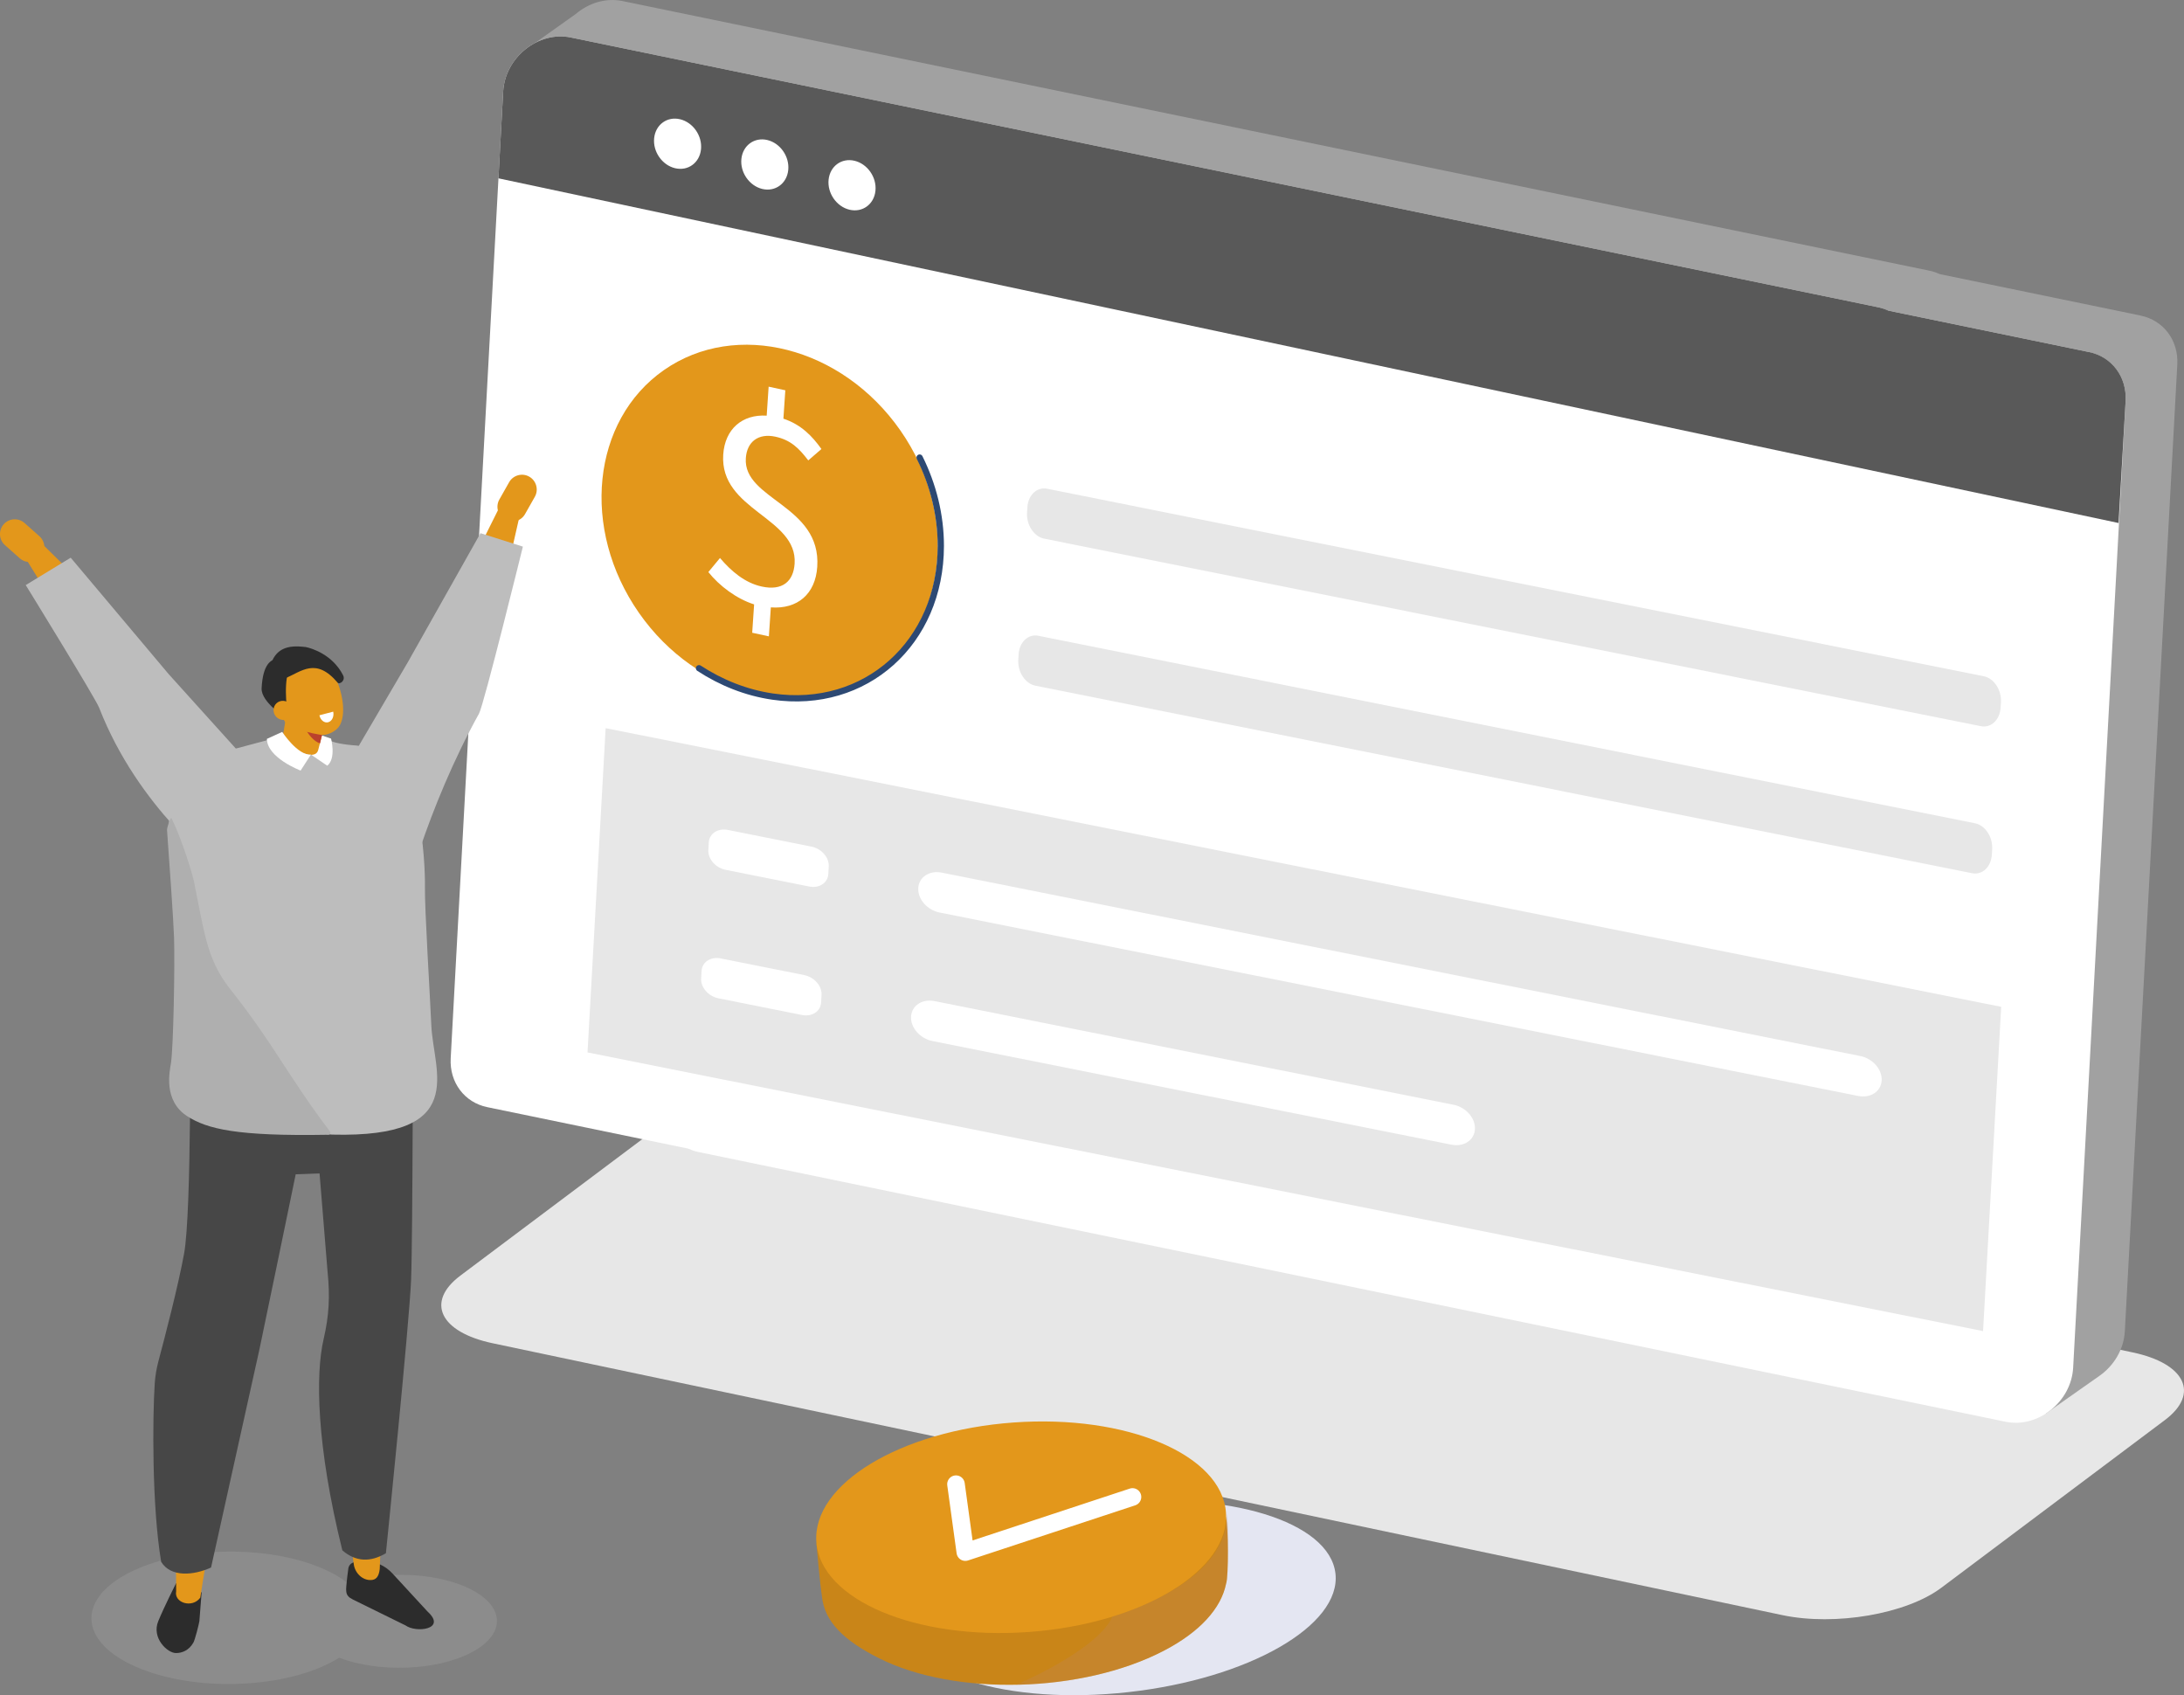 <?xml version="1.0" encoding="UTF-8"?><svg xmlns="http://www.w3.org/2000/svg" viewBox="0 0 606.07 470.33"><rect x="0" y="0" width="606.07" height="470.33" fill="#808080" stroke="none"/><defs><style>.d{fill:#bf865a;opacity:.29;}.d,.e{mix-blend-mode:multiply;}.f{fill:#fff;}.e{fill:#a7a7a7;opacity:.3;}.g{isolation:isolate;}.h{fill:#e3971b;}.i{fill:#e4e6f2;}.j{fill:#ba422d;}.k{fill:#bdbdbd;}.l{stroke:#fff;stroke-width:4.88px;}.l,.m{fill:none;stroke-linecap:round;stroke-linejoin:round;}.m{stroke:#2d4973;stroke-width:1.74px;}.n{fill:#e7e7e7;}.o{fill:#a1a1a1;}.p{fill:#afafaf;}.q{fill:#2c2c2c;}.r{fill:#474747;}.s{fill:#c98518;}.t{fill:#595959;}</style></defs><g class="g"><g id="a"/><g id="b"><g id="c"><path class="n" d="M494.63,448.15l-357.92-75.44c-14.65-3.09-18.66-11.49-8.95-18.77l62.05-46.54c9.7-7.28,29.44-10.67,44.09-7.59l357.92,75.44c14.65,3.09,18.66,11.49,8.95,18.77l-62.05,46.54c-9.7,7.28-29.44,10.67-44.09,7.59Z"/><path class="o" d="M594.08,87.57l-55.78-11.51c-.86-.39-1.75-.72-2.72-.92L172.74,.29c-4.68-.96-9.41,.57-12.96,3.59l-13.42,9.54,7.17,10.21-14.11,259.93c-.36,6.65,3.82,12.23,10.14,13.53l359.77,82.66s.41-.29,1.08-.77l57.41,13.19s11.35-8.03,14.71-10.36c3.99-2.77,6.85-7.3,7.12-12.44l14.56-268.26c.36-6.65-3.82-12.23-10.14-13.53Z"/><path class="f" d="M579.73,97.69l-55.78-11.51c-.86-.39-1.75-.72-2.72-.92L158.39,10.4c-9-1.86-18.25,5.53-18.76,15.01l-14.56,268.26c-.36,6.65,3.82,12.23,10.14,13.53l55.78,11.51c.86,.39,1.75,.72,2.72,.92l362.84,74.86c9,1.86,18.24-5.53,18.76-15l14.56-268.26c.36-6.65-3.82-12.23-10.14-13.53Z"/><path class="t" d="M579.73,97.69l-55.68-11.49c-.88-.41-1.82-.73-2.82-.94L158.39,10.4c-9-1.86-18.25,5.53-18.76,15l-1.31,24.08,449.59,95.64,1.96-33.91c.36-6.65-3.82-12.23-10.14-13.53Z"/><path class="f" d="M229.94,49.85c-.39,3.75,2.21,7.48,5.8,8.34,3.59,.85,6.81-1.49,7.2-5.24,.39-3.75-2.21-7.48-5.8-8.34s-6.81,1.49-7.2,5.24Z"/><path class="f" d="M205.74,44.09c-.39,3.75,2.21,7.48,5.8,8.34,3.59,.85,6.81-1.49,7.2-5.24,.39-3.75-2.21-7.48-5.8-8.34-3.59-.85-6.81,1.49-7.2,5.24Z"/><path class="f" d="M181.53,38.33c-.39,3.75,2.21,7.48,5.8,8.34s6.81-1.49,7.2-5.24c.39-3.75-2.21-7.48-5.8-8.34s-6.81,1.49-7.2,5.24Z"/><g><g><ellipse class="i" cx="310.26" cy="443.32" rx="60.74" ry="26.32" transform="translate(-47.23 37.13) rotate(-6.36)"/><g><path class="s" d="M340.22,421.25c.61,1.86,.79,16.15,0,18.26-1.31,6.64-7.12,13.27-17.36,18.58-22.49,11.67-57.77,12.6-78.8,2.08-9.8-4.9-15.32-10.21-15.97-17.28-.59-3.81-1.52-14.5-1.52-14.5,.56-2.39,3.74-.17,5.48-2.49,2.81-4.53,7.78-8.86,14.91-12.56,22.49-11.67,57.77-12.6,78.8-2.08,8.86,4.43,13.44,3.94,14.48,9.99Z"/><ellipse class="h" cx="283.35" cy="423.78" rx="56.98" ry="29.14" transform="translate(-29.62 21.38) rotate(-4.11)"/></g><path class="d" d="M281.99,467.47s22.36-9.39,26.73-18.9c0,0,32.52-9.13,31.65-28.47,0,0,.86,1.46,.22,16.88,0,0,.18,9.98-12.97,18.34,0,0-16.47,11.7-45.62,12.15Z"/></g><polyline class="l" points="265.29 411.82 267.88 430.66 314.27 415.36"/></g><g><ellipse class="h" cx="213.58" cy="144.73" rx="44.23" ry="51.28" transform="translate(-44.39 148.24) rotate(-34.9)"/><path class="m" d="M255.2,126.96c3.75,7.55,5.88,15.93,5.88,24.52-.02,26.84-20.91,45.56-46.68,41.8-7.33-1.07-14.26-3.84-20.42-7.87"/><path class="f" d="M209.27,167.7c-4.9-1.55-9.67-5.16-12.7-8.97l3.23-3.9c3.12,3.66,6.89,6.9,11.6,7.92,5.7,1.24,8.78-1.41,9.11-6.34,.86-12.89-20.84-14.77-19.81-30.29,.47-7.08,5.28-11.21,12.06-10.79l.54-8.04,4.63,1-.53,7.88c4.9,1.63,7.97,4.8,10.55,8.42l-3.65,3.16c-2.66-3.48-4.94-5.67-9.11-6.58-4.7-1.02-7.91,1.35-8.22,5.97-.77,11.54,20.96,13.02,19.82,30.13-.5,7.56-5.48,11.81-12.88,11.26l-.54,8.04-4.63-1,.53-7.88Z"/></g><path class="n" d="M549.69,201.49l-259.93-52.03c-2.83-.57-4.96-3.8-4.75-7.22l.09-1.46c.2-3.42,2.66-5.74,5.49-5.17l259.93,52.03c2.83,.57,4.95,3.8,4.75,7.22l-.09,1.46c-.2,3.42-2.66,5.74-5.49,5.17Z"/><path class="n" d="M547.26,242.29l-259.93-52.03c-2.83-.57-4.96-3.8-4.75-7.22l.09-1.46c.2-3.42,2.66-5.74,5.49-5.17l259.93,52.03c2.83,.57,4.95,3.8,4.75,7.22l-.09,1.46c-.2,3.42-2.66,5.74-5.49,5.17Z"/><polygon class="n" points="550.31 369.34 163.04 292.02 168.07 202.04 555.34 279.36 550.31 369.34"/><path class="f" d="M224.56,245.98l-23.19-4.63c-2.79-.56-4.94-3.02-4.8-5.49l.12-2.1c.14-2.48,2.51-4.03,5.3-3.48l23.19,4.63c2.79,.56,4.94,3.02,4.8,5.49l-.12,2.1c-.14,2.48-2.51,4.03-5.3,3.48Z"/><path class="f" d="M515.63,304.09l-254.89-50.89c-3.44-.69-6.09-3.72-5.92-6.78h0c.17-3.06,3.1-4.98,6.54-4.29l254.89,50.89c3.44,.69,6.09,3.72,5.92,6.78h0c-.17,3.06-3.1,4.98-6.54,4.29Z"/><path class="f" d="M222.56,281.63l-23.19-4.63c-2.79-.56-4.94-3.02-4.8-5.49l.12-2.1c.14-2.48,2.51-4.03,5.3-3.48l23.19,4.63c2.79,.56,4.94,3.02,4.8,5.49l-.12,2.1c-.14,2.48-2.51,4.03-5.3,3.48Z"/><path class="f" d="M402.76,317.61l-144.02-28.76c-3.44-.69-6.09-3.72-5.92-6.78h0c.17-3.06,3.1-4.98,6.54-4.29l144.02,28.76c3.44,.69,6.09,3.72,5.92,6.78h0c-.17,3.06-3.1,4.98-6.54,4.29Z"/><g><path class="e" d="M35.42,436.59c14.29-7.54,38.55-8.14,54.17-1.35,2.67,1.16,4.9,2.46,6.71,3.86,10.05-3.17,23.6-2.85,32.85,1.17,10.98,4.77,11.74,12.94,1.7,18.23-9.65,5.09-25.75,5.67-36.74,1.47-.66,.42-1.36,.82-2.11,1.22-14.29,7.54-38.55,8.14-54.17,1.35-15.63-6.79-16.71-18.41-2.42-25.95Z"/><path class="q" d="M118.8,447.32l-9.92-10.76c-1.92-2.08-4.57-3.32-7.34-3.37-1-.02-2,.05-2.94,.2-1.25,.21-1.91,.99-1.98,2.17l-.28,2.19c-.35,3.68-.82,4.89,1.63,6.09l14.54,7.15c3,2.17,11.37,1.09,6.3-3.68Z"/><path class="h" d="M98.17,433.99c.31,2.47,2.42,4.57,4.85,4.42,1.2-.07,2.07-.73,2.35-2.98,.89-25.35,4.41-46.34,5.26-70.03,.96-26.6-.15-18.8,1.25-59.58l-24.07-6.23c3.74,29.64,4.37,66.81,4.37,66.81-7.76,26.91,1.93,35.53,5.99,67.59Z"/><path class="r" d="M85.8,290.28l5.11,62.67c.68,6.74,.42,12.07-1.11,18.65-2.27,9.75-2,29.55,5.2,58.57,3.74,3.23,7.78,3.34,12.09,.81,0,0,6.49-63.55,6.99-75.84,.49-12.29,.52-78.6,.52-78.6l-28.8,13.74Z"/><path class="q" d="M55.95,441.82l-.62,8c-.12,.84-1.23,5.21-1.66,5.95-1.23,2.14-3.09,2.91-4.86,2.9-2.34,0-6.81-4.17-4.89-8.85,1.68-4.08,4.95-10.54,4.95-10.54,3.21,1.63,4.7,2.38,7.07,2.53Z"/><path class="h" d="M48.88,441.57c-.61,3.12,4.42,4.79,6.7,1.74,3.76-25,9.43-47.52,12.96-70.89,3.97-26.24,6.26-24.53,12.28-64.75l-26.69-.12c.38,29.65-3.2,66.47-3.2,66.47-11.21,26.97-1.78,32.33-2.05,67.55Z"/><path class="r" d="M52.76,282.77s.44,53.41-1.67,65.04c-1.64,9.04-5.5,23.8-7.14,29.94-.53,2-.87,4.03-1.01,6.1-.61,9.07-.83,34.07,1.79,49.52,2.66,4.34,8.98,3.78,13.84,1.57l13.42-60.51c.19-.71,10.07-48.6,10.07-48.6l16.62-.62-7.85-41.43s-40.05,2.27-38.07-1Z"/><path class="k" d="M98.96,206.86c-3.48-.22-6.68-.83-7.62-1.51-5.27-3.81-11.56-1.69-12.23-1.29l-17.63,4.7c-16.29,4.75-14.12,14.47-14.71,24.02,0,0,4.23,18.33,4.53,27.37,.26,7.81,4.64,25.57,3.32,28.03-.98,1.84-1.18,13.47,8.38,16.93,8.44,3.05,21.97,9.53,29.24,9.71,38.2,.95,27.99-17.44,27.45-30.37-.34-8.13-1.87-32.17-1.77-38.6,.1-6.43-1.17-36.63-14.02-38.13l-4.94-.86Z"/><path class="f" d="M88.81,203.88l3.06,1.06s1.48,5.51-1.06,7.52l-4.53-3.09s2.85-2.6,2.53-5.49Z"/><path class="h" d="M11.27,154.57h0c-1.5,1.68-4.1,1.84-5.78,.34l-4.12-3.66c-1.69-1.5-1.84-4.1-.34-5.79h0c1.5-1.68,4.1-1.84,5.78-.34l4.12,3.66c1.69,1.5,1.84,4.1,.34,5.79Z"/><polygon class="h" points="24.36 163.37 11.89 151.1 6.79 154.41 19.49 174.93 24.36 163.37"/><path class="k" d="M59.91,239.89c.79,1.08-21.49-15.45-32.39-43.5-1.03-2.66-20.38-34.05-20.38-34.05l12.48-7.6,27.18,32.3,26.49,29.36-13.38,23.48Z"/><path class="h" d="M140.13,144.19h0c1.96,1.11,4.47,.41,5.58-1.56l2.71-4.79c1.11-1.96,.41-4.48-1.56-5.59h0c-1.96-1.11-4.47-.41-5.58,1.56l-2.71,4.79c-1.11,1.96-.41,4.48,1.56,5.59Z"/><polygon class="h" points="130.6 156.76 138.42 141.1 144.32 142.58 138.96 166.11 130.6 156.76"/><path class="k" d="M112.19,251.42c-.93,.96,6.12-27.09,20.73-53.4,1.38-2.49,12.18-46.35,12.18-46.35l-11.76-3.73-20.14,35.76-20.98,35.76,19.97,31.96Z"/><path class="p" d="M47.45,294.92c.67-4.37,1.1-27.01,.85-34.82-.15-4.56-1.3-20.93-1.95-29.8-.05-.62,.98-3.82,1.25-3.26,3.18,6.53,5.89,15.89,6.21,17.47,2.88,14.01,3.49,21.62,10.08,29.95,12.42,15.7,15.77,23.77,27.68,39.49,.28,.37,.02,.9-.44,.91-25.66,.46-33.66-1.65-39.1-5.1-6.85-4.34-4.93-12.59-4.58-14.83Z"/><path class="h" d="M83.64,209.62l.74-.58c1.86,.65,3.53,.63,3.94-1l2.34-9.16c.42-1.63-.77-3.49-2.62-4.14l-.55-.19c-1.86-.65-7.07-1.06-7.49,.57l-1.61,9.78c-.42,1.63,3.39,4.08,5.25,4.73Z"/><path class="j" d="M89.4,203.79s-4.02-.68-6.25-5.04c0,0,2.05,6.32,5.66,7.52l.59-2.48Z"/><path class="h" d="M79.55,184.18c1.35-2.57,3.59-3.12,5.77-1.78,2.01-.97,4.57,.2,6.58,3.38,2.8,4.44,4.43,11.61,2.46,15.36-.86,1.64-3.06,2.68-4.48,2.77-1.33,.09-4.87-.84-6.18-1.26-4.7-1.53-3.49-.64-5.36-3.6-2.8-4.44-.76-11.13,1.21-14.88Z"/><path class="q" d="M80.04,186.27c-1.49,4.47-.1,11.86-.29,13.21,0,0-7.34-4.56-7.15-8.49,.64-13.11,8.73-6.52,8.73-6.52l-1.29,1.8Z"/><path class="q" d="M79.57,179.71c-2.69,.79-4.23,2.91-4.9,6.53-.09,.46-.94,2.57-.95,2.96l1.72-.6c-.13,3.1,.47-.74,3.61-.33,4.71-2.01,8.62-5.94,14.64,1.14,.53,.62,2.27-.56,1.52-2.04-2.9-5.69-8.57-7.48-10.38-7.84l-.91-.09c-1.7-.17-3.14-.09-4.35,.26"/><path class="f" d="M91.07,200.4h0c1.06-.28,1.69-1.6,1.4-2.94l-3.83,1.01c.28,1.35,1.37,2.21,2.43,1.93Z"/><path class="h" d="M75.91,196.97c-.04,1.46,1.12,2.71,2.59,2.79,1.47,.08,2.68-1.04,2.72-2.51,.04-1.46-1.12-2.71-2.59-2.79-1.47-.08-2.68,1.04-2.72,2.51Z"/><path class="f" d="M86.28,209.38l-2.86,4.43s-9.28-3.51-9.36-8.79l4.25-1.94s4.3,6.58,7.97,6.3Z"/></g></g></g></g></svg>